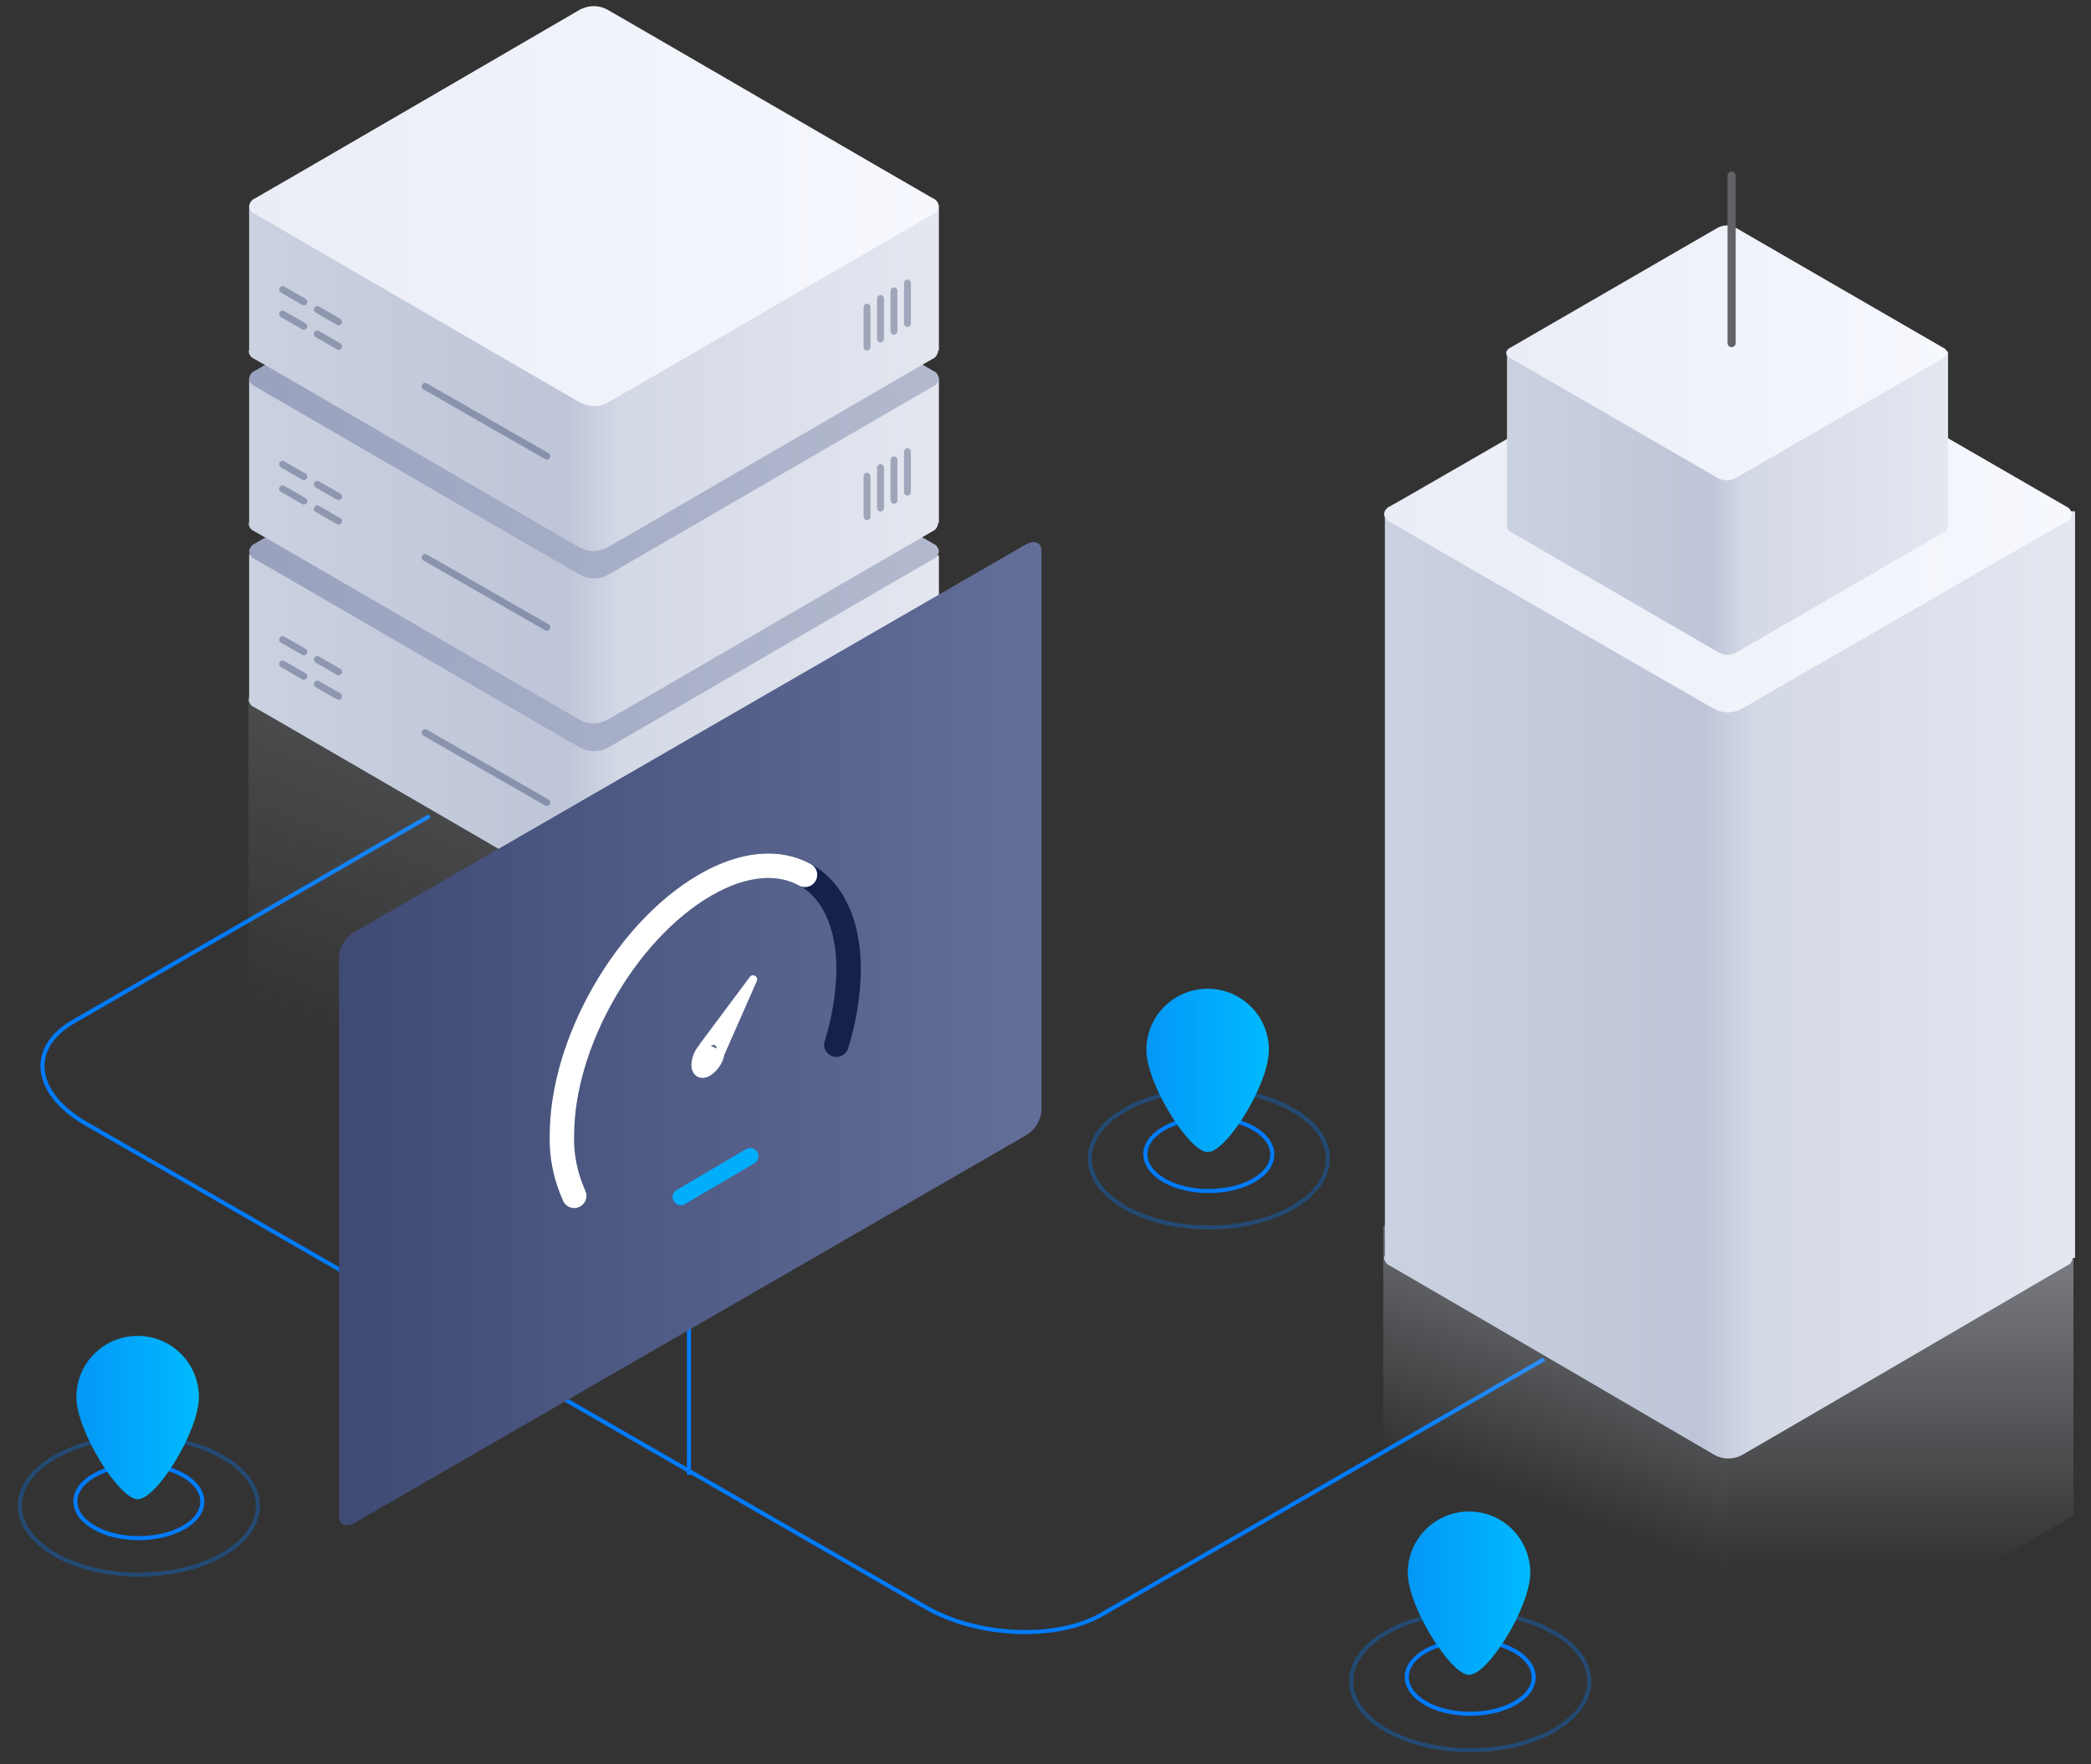 <svg class="svg-illustration advanced-networking" style="overflow: visible" data-animation="" data-animation-options="type:advancedNetworking;" version="1.1" id="illustration-advanced-networking" xmlns="http://www.w3.org/2000/svg" xmlns:xlink="http://www.w3.org/1999/xlink" x="0px" y="0px" viewBox="0 0 512 432" xml:space="preserve">
	<rect x="0" y="0" width="512" height="432" fill="#333333" stroke="none"/>
	<g class="advanced-networking__lines">
		<path data-animation-server-path="" style="stroke-dashoffset: 0px; stroke-dasharray: 540.26px;" class="advanced-networking__lines-st0" d="M378.1,332.8l-108.3,62.5c-11.1,6.4-30.4,5.6-43.2-1.8L21,275.1c-12.8-7.4-14.2-18.5-3.1-24.9l87.3-50.4"></path>
		<path data-animation-screen-path="" style="stroke-dashoffset: 0px; stroke-dasharray: 73px;" class="advanced-networking__lines-st0" d="M168.7,361.1v-73"></path>
	</g>
	<g class="advanced-networking__server animation-element" data-server="" style="opacity: 1;">
		<g data-server-bottom="">
			<g class="advanced-networking__server-reflection">
				<polygon class="advanced-networking__server-st2" points="60.8,170.5 145.3,218.8 145.3,273.7 60.9,273.7"></polygon>
				<polygon class="advanced-networking__server-st3" points="229.8,170.5 145.4,218.8 145.4,273.7 229.8,273.7"></polygon>
			</g>
			<g class="advanced-networking__server-rack">
				<path class="advanced-networking__server-st4" d="M229.9,136v35.1h-0.2c0,0.1,0,0.1,0,0.2c-0.1,0.8-0.6,1.6-1.4,1.9c-0.8,0.4-78.8,45.8-79.7,46.2c-2.1,1.1-4.6,1.1-6.6,0c-0.8-0.4-78.8-45.8-79.7-46.2c-0.8-0.3-1.4-1.1-1.4-1.9c0-0.1,0-0.1,0-0.2H61v-35.4L229.9,136z"></path>
				<path class="advanced-networking__server-st5" d="M145.4,86c-1.2,0-2.3,0.3-3.3,0.8c-0.8,0.5-78.9,45.9-79.7,46.3c-0.8,0.3-1.3,1.1-1.4,1.9l0,0c0.1,0.8,0.6,1.6,1.4,1.9c0.8,0.4,78.9,45.8,79.7,46.2c2.1,1.1,4.6,1.1,6.7,0c0.8-0.4,78.9-45.8,79.7-46.2c0.8-0.3,1.3-1.1,1.4-1.9l0,0c-0.1-0.8-0.6-1.6-1.4-1.9c-0.8-0.4-78.9-45.8-79.7-46.2C147.7,86.2,146.6,86,145.4,86"></path>
				<g class="advanced-networking__server-st6">
					<g>
						<path class="advanced-networking__server-st7" d="M212.3,158.8v9.9"></path>
						<path class="advanced-networking__server-st7" d="M215.6,156.8v9.9"></path>
						<path class="advanced-networking__server-st7" d="M218.9,154.8v9.9"></path>
						<path class="advanced-networking__server-st7" d="M222.2,152.9v9.9"></path>
					</g>
					<path class="advanced-networking__server-st7" d="M77.7,161.5l5.2,3 M69.2,156.6l5.2,3"></path>
					<path class="advanced-networking__server-st7" d="M77.7,167.5l5.2,3 M69.2,162.6l5.2,3"></path>
					<path class="advanced-networking__server-st7" d="M104.1,179.4l29.8,17.1"></path>
				</g>
			</g>
		</g>
		<g data-server-center="" style="transform: translateY(0px);">
			<path class="advanced-networking__server-st4" d="M229.9,92.9V128h-0.2c0,0.1,0,0.1,0,0.2c-0.1,0.8-0.6,1.6-1.4,1.9c-0.8,0.4-78.8,45.8-79.7,46.2c-2.1,1.1-4.6,1.1-6.6,0c-0.8-0.4-78.8-45.8-79.7-46.2c-0.8-0.3-1.4-1.1-1.4-1.9c0-0.1,0-0.1,0-0.2H61V92.7L229.9,92.9z"></path>
			<path class="advanced-networking__server-st5" d="M145.4,43.7c-1.2,0-2.3,0.3-3.3,0.8c-0.8,0.5-78.9,45.9-79.7,46.3c-0.8,0.3-1.3,1.1-1.4,1.9l0,0c0.1,0.8,0.6,1.6,1.4,1.9c0.8,0.4,78.9,45.8,79.7,46.2c2.1,1.1,4.6,1.1,6.7,0	c0.8-0.4,78.9-45.8,79.7-46.2c0.8-0.3,1.3-1.1,1.4-1.9l0,0c-0.1-0.8-0.6-1.6-1.4-1.9c-0.8-0.4-78.9-45.8-79.7-46.2C147.7,44,146.6,43.7,145.4,43.7"></path>
			<g class="advanced-networking__server-st6">
				<g>
					<path class="advanced-networking__server-st7" d="M212.3,116.6v9.9"></path>
					<path class="advanced-networking__server-st7" d="M215.6,114.5v9.9"></path>
					<path class="advanced-networking__server-st7" d="M218.9,112.6v9.9"></path>
					<path class="advanced-networking__server-st7" d="M222.2,110.6v9.9"></path>
				</g>
				<path class="advanced-networking__server-st7" d="M77.7,118.6l5.2,3 M69.2,113.7l5.2,3"></path>
				<path class="advanced-networking__server-st7" d="M77.7,124.6l5.2,3 M69.2,119.7l5.2,3"></path>
				<path class="advanced-networking__server-st7" d="M104.1,136.5l29.8,17.1"></path>
			</g>
		</g>
		<g data-server-top="" style="transform: translateY(0px);">
			<path class="advanced-networking__server-st4" d="M229.9,50.7v35.1h-0.2c0,0.1,0,0.1,0,0.2c-0.1,0.8-0.6,1.6-1.4,1.9c-0.8,0.4-78.8,45.8-79.7,46.2c-2.1,1.1-4.6,1.1-6.6,0c-0.8-0.4-78.8-45.8-79.7-46.2c-0.8-0.3-1.4-1.1-1.4-1.9c0-0.1,0-0.1,0-0.2H61V50.5L229.9,50.7z"></path>
			<path class="advanced-networking__server-st8" d="M145.4,1.5c-1.2,0-2.3,0.3-3.3,0.8c-0.8,0.5-78.9,45.9-79.7,46.3c-0.8,0.3-1.3,1.1-1.4,1.9l0,0c0.1,0.8,0.6,1.6,1.4,1.9c0.8,0.4,78.9,45.8,79.7,46.2c2.1,1.1,4.6,1.1,6.7,0c0.8-0.4,78.9-45.8,79.7-46.2c0.8-0.3,1.3-1.1,1.4-1.9l0,0c-0.1-0.8-0.6-1.6-1.4-1.9c-0.8-0.4-78.9-45.8-79.7-46.2C147.7,1.8,146.6,1.5,145.4,1.5"></path>
			<g class="advanced-networking__server-st6">
				<g>
					<path class="advanced-networking__server-st7" d="M212.3,75.2V85"></path>
					<path class="advanced-networking__server-st7" d="M215.6,73.1V83"></path>
					<path class="advanced-networking__server-st7" d="M218.9,71.2v9.9"></path>
					<path class="advanced-networking__server-st7" d="M222.2,69.3v9.9"></path>
				</g>
				<path class="advanced-networking__server-st7" d="M77.7,75.8l5.2,3 M69.2,70.9l5.2,3"></path>
				<path class="advanced-networking__server-st7" d="M77.7,81.8l5.2,3 M69.2,76.9l5.2,3"></path>
				<path class="advanced-networking__server-st7" d="M104.1,94.6l29.8,17.1"></path>
			</g>
		</g>
	</g>
	<g class="advanced-networking__screen animation-element" data-animation-screen="" style="transform: translateY(0px); opacity: 1;">
		<path class="advanced-networking__screen-st12" d="M86.8,228.2l164.4-94.9c2.1-1.2,3.8-0.5,3.8,1.6V272
		c-0.2,2.5-1.6,4.7-3.8,6L86.8,372.9c-2.1,1.2-3.8,0.5-3.8-1.6V234.2C83.2,231.7,84.6,229.5,86.8,228.2z"></path>
		<g>
			<path class="advanced-networking__screen-st13" d="M173.4,255.3c1.7-1,3.1-0.2,3.1,1.8c-0.1,2.2-1.3,4.2-3.1,5.4c-1.7,1-3.1,0.2-3.1-1.8C170.4,258.5,171.6,256.5,173.4,255.3z M176.3,258.2l8.1-18.4l-12.3,16.5L176.3,258.2z"></path>
			<path class="advanced-networking__screen-st14" d="M140.6,292.8c-2.1-4.7-3.2-9.8-3-14.9c0-22.6,15.7-50,35.1-61.2s35.1-1.9,35.1,20.7c-0.1,6.2-1.1,12.4-3,18.4"></path>
			<path class="advanced-networking__screen-st15" d="M166.7,293.1l17-10"></path>
			<path class="advanced-networking__screen-st16" d="M140.6,292.8c-2.1-4.7-3.2-9.8-3-14.9c0-22.6,15.7-50,35.1-61.2c9.5-5.5,18.1-6,24.4-2.5"></path>
		</g>
	</g>
	<g class="advanced-networking__building animation-element" data-server="" style="opacity: 1;">
		<g data-server-bottom="">
			<g class="advanced-networking__building-reflection">
				<path class="advanced-networking__building-reflection-1" d="M338.7,300.1v67l84,53V303.3"></path>
				<path class="advanced-networking__building-reflection-2" d="M507.7,299.1v72l-85,49V303.3"></path>
			</g>
			<path class="advanced-networking__building-st19" d="M507.5,308C507.5,308,507.5,308,507.5,308c-0.1,0.9-0.6,1.6-1.4,1.9c-0.8,0.5-78.8,46-79.6,46.4c-2.1,1.1-4.5,1.1-6.6,0c-0.8-0.5-78.8-46-79.6-46.4c-0.8-0.3-1.3-1.1-1.4-1.9c0-0.2,0.1-0.5,0.2-0.7V125l169,0.2V308L507.5,308L507.5,308z"></path>
			<path class="advanced-networking__building-st20" d="M423.1,77.3c-1.1,0-2.3,0.2-3.3,0.8c-0.8,0.5-78.6,45.5-79.5,45.9c-0.8,0.3-1.3,1.1-1.4,1.9l0,0c0.1,0.8,0.6,1.6,1.4,1.9c0.8,0.5,78.6,45.4,79.5,45.8c2.1,1.1,4.5,1.1,6.6,0c0.8-0.5,78.6-45.4,79.5-45.8c0.8-0.3,1.3-1.1,1.4-1.9l0,0c-0.1-0.8-0.6-1.6-1.4-1.9c-0.8-0.5-78.6-45.4-79.5-45.8C425.4,77.6,424.3,77.3,423.1,77.3"></path>
		</g>
		<g data-server-center="" style="transform: translateY(0px);">
			<path class="advanced-networking__building-st21" d="M476.9,129C476.9,129,476.9,129.1,476.9,129c0,0.6-0.4,1.1-0.9,1.3c-0.5,0.3-50.4,29.2-50.9,29.5c-1.3,0.7-2.9,0.7-4.2,0c-0.5-0.3-50.4-29.2-50.9-29.5c-0.5-0.2-0.8-0.7-0.9-1.2c0,0,0-0.1,0-0.1H369V86l108,0.1V129L476.9,129L476.9,129z"></path>
			<path class="advanced-networking__building-st22" d="M422.8,55.2c-0.7,0-1.5,0.2-2.1,0.5c-0.5,0.3-50.5,29.2-51,29.5c-0.5,0.2-0.8,0.7-0.9,1.2l0,0c0,0.5,0.4,1,0.9,1.2c0.5,0.3,50.5,29.2,51,29.5c1.3,0.7,2.9,0.7,4.2,0c0.5-0.3,50.5-29.1,51-29.5c0.5-0.2,0.8-0.7,0.9-1.2l0,0c0-0.5-0.4-1-0.9-1.2c-0.5-0.3-50.5-29.2-51-29.5C424.3,55.4,423.6,55.2,422.8,55.2"></path>
		</g>
		<g data-server-top="" style="transform: translateY(0px);">
			<path class="advanced-networking__building-st23" d="M424,84V43"></path>
		</g>
	</g>
	<g class="advanced-networking__pin animation-element" data-animation-pin="" style="transform: translateY(0px); opacity: 1;">
		<path class="advanced-networking__pin-st0" d="M23,361.3c6.1-3.5,16-3.5,22,0s6.1,9.2,0,12.7s-16,3.5-22,0S16.9,364.8,23,361.3z"></path>
		<path class="advanced-networking__pin-st24" d="M13.4,356.8c11.4-6.6,29.8-6.6,41.2,0s11.4,17.2,0,23.8s-29.8,6.6-41.2,0S2,363.3,13.4,356.8z"></path>
		<path class="advanced-networking__pin-st25" d="M33.7,327.1c8.3,0,15,6.7,15,15l0,0c0,8.3-10.3,25-15,25c-4.5,0-15-16.7-15-25C18.7,333.8,25.4,327.1,33.7,327.1L33.7,327.1z"></path>
	</g>
	<g class="advanced-networking__pin animation-element" data-animation-pin="" style="transform: translateY(0px); opacity: 1;">
		<path class="advanced-networking__pin-st0" d="M349,404.3c6.1-3.5,16-3.5,22,0s6.1,9.2,0,12.7s-16,3.5-22,0S342.9,407.8,349,404.3z"></path>
		<path class="advanced-networking__pin-st24" d="M339.4,399.8c11.4-6.6,29.8-6.6,41.2,0s11.4,17.2,0,23.8s-29.8,6.6-41.2,0S328,406.3,339.4,399.8z"></path>
		<path class="advanced-networking__pin-st25" d="M359.7,370.1c8.3,0,15,6.7,15,15l0,0c0,8.3-10.3,25-15,25c-4.5,0-15-16.7-15-25C344.7,376.8,351.4,370.1,359.7,370.1L359.7,370.1z"></path>
	</g>
	<g class="advanced-networking__pin animation-element" data-animation-pin="" style="transform: translateY(0px); opacity: 1;">
		<path class="advanced-networking__pin-st0" d="M285,276.3c6.1-3.5,16-3.5,22,0s6.1,9.2,0,12.7s-16,3.5-22,0S278.9,279.8,285,276.3z"></path>
		<path class="advanced-networking__pin-st24" d="M275.4,271.8c11.4-6.6,29.8-6.6,41.2,0s11.4,17.2,0,23.8s-29.8,6.6-41.2,0S264,278.3,275.4,271.8z"></path>
		<path class="advanced-networking__pin-st25" d="M295.7,242.1c8.3,0,15,6.7,15,15l0,0c0,8.3-10.3,25-15,25c-4.5,0-15-16.7-15-25C280.7,248.8,287.4,242.1,295.7,242.1L295.7,242.1z"></path>
	</g>
	<defs>

		<linearGradient id="svg-gradient__gray-middle" x1="0%" y1="0%" x2="100%" y2="0%">
	<stop offset="0" style="stop-color:#CAD1E0"></stop>
	<stop offset="0.46" style="stop-color:#BEC5D8"></stop>
	<stop offset="0.54" style="stop-color:#D4D9E6"></stop>
	<stop offset="1" style="stop-color:#E4E7F0"></stop>
</linearGradient>
		<linearGradient id="svg-gradient__gray-top-dark" x1="0%" y1="0%" x2="100%" y2="0%">
	<stop offset="0" style="stop-color:#99A1BE"></stop>
	<stop offset="1" style="stop-color:#B3BACF"></stop>
</linearGradient>
		<linearGradient id="svg-gradient__gray-top-light" x1="0%" y1="0%" x2="100%" y2="0%">
	<stop offset="0" style="stop-color:#EAEDF6"></stop>
	<stop offset="1" style="stop-color:#F6F8FE"></stop>
</linearGradient>
		<linearGradient id="svg-gradient__gray-reflect" x1="0%" y1="0%" x2="0%" y2="100%">
	<stop offset="0" style="stop-color:#CFD4E2"></stop>
	<stop offset="0.7" style="stop-color:#CFD4E2;stop-opacity:0"></stop>
</linearGradient>


		<linearGradient id="advanced-networking-gradient-server-1" gradientUnits="userSpaceOnUse" x1="108.687" y1="239.931" x2="75.519" y2="148.802" gradientTransform="matrix(1 0 0 -1 0 432)">
			<stop offset="0" style="stop-color:#CFD4E2"></stop>
			<stop offset="0.7" style="stop-color:#CFD4E2;stop-opacity:0"></stop>
		</linearGradient>
		<linearGradient id="advanced-networking-gradient-server-2" gradientUnits="userSpaceOnUse" x1="550.255" y1="259.544" x2="550.255" y2="156.312" gradientTransform="matrix(-1 0 0 -1 731.856 432)">
			<stop offset="0" style="stop-color:#CFD4E2"></stop>
			<stop offset="0.7" style="stop-color:#CFD4E2;stop-opacity:0"></stop>
		</linearGradient>

		<linearGradient id="advanced-networking-gradient-6" gradientUnits="userSpaceOnUse" x1="82.583" y1="253.09" x2="254.578" y2="253.09">
			<stop offset="1.000000e-02" style="stop-color:#3F4B75"></stop>
			<stop offset="1" style="stop-color:#636F99"></stop>
		</linearGradient>
		<linearGradient id="advanced-networking-gradient-7" x1="0%" y1="0%" x2="100%" y2="0%">
			<stop offset="0" style="stop-color:#0397F6"></stop>
			<stop offset="1" style="stop-color:#00BAFF"></stop>
		</linearGradient>
		<linearGradient id="advanced-networking-gradient-building-1" gradientUnits="userSpaceOnUse" x1="403.808" y1="296.434" x2="366.279" y2="399.545">
			<stop offset="0" style="stop-color:#CFD4E2"></stop>
			<stop offset="0.7" style="stop-color:#CFD4E2;stop-opacity:0"></stop>
		</linearGradient>
		<linearGradient id="advanced-networking-gradient-building-2" gradientUnits="userSpaceOnUse" x1="465.5" y1="299" x2="465.5" y2="420.069">
			<stop offset="0" style="stop-color:#CFD4E2"></stop>
			<stop offset="0.7" style="stop-color:#CFD4E2;stop-opacity:0"></stop>
		</linearGradient>

		<style type="text/css">

		/* Server */

		.advanced-networking__server-reflection,
		.advanced-networking__building-reflection {
			opacity: 0.24;
		}
		.advanced-networking__server-st2 {
			opacity: 0.6;
			fill: url(#advanced-networking-gradient-server-1);
			enable-background: new;
		}
		.advanced-networking__server-st3 {
			fill: url(#advanced-networking-gradient-server-2);
		}

		.advanced-networking__building-reflection-1 {
			fill: url(#advanced-networking-gradient-building-1);
		}
		.advanced-networking__building-reflection-2 {
			fill: url(#advanced-networking-gradient-building-2);
		}

		/* Server: Rack */

		.advanced-networking__server-st4 {
			fill: url(#svg-gradient__gray-middle);
		}
		.advanced-networking__server-st5 {
			fill: url(#svg-gradient__gray-top-dark);
		}
		.advanced-networking__server-st6 {
			opacity: 0.32;
		}
		.advanced-networking__server-st7 {
			fill: none;
			stroke: #142149;
			stroke-width: 1.69;
			stroke-linecap: round;
			stroke-linejoin: round;
		}
		.advanced-networking__server-st8 {
			fill: url(#svg-gradient__gray-top-light);
		}

		.advanced-networking__screen-st12 {
			fill-rule: evenodd;
			clip-rule: evenodd;
			fill: url(#advanced-networking-gradient-6);
		}
		.advanced-networking__screen-st13 {
			fill-rule: evenodd;
			clip-rule: evenodd;
			fill: #FFFFFF;
			stroke: #FFFFFF;
			stroke-width: 2;
			stroke-linecap: round;
			stroke-linejoin: round;
		}
		.advanced-networking__screen-st14 {
			fill: none;
			stroke: #142149;
			stroke-width: 6;
			stroke-linecap: round;
			stroke-linejoin: round;
		}
		.advanced-networking__screen-st15 {
			fill: none;
			stroke: #01AEFC;
			stroke-width: 4;
			stroke-linecap: round;
			stroke-linejoin: round;
		}
		.advanced-networking__screen-st16 {
			fill: none;
			stroke: #FFFFFF;
			stroke-width: 6;
			stroke-linecap: round;
			stroke-linejoin: round;
		}

		.advanced-networking__pin-st0,
		.advanced-networking__lines-st0 {
			fill: none;
			stroke: #007BFC;
		}
		.advanced-networking__pin-st24 {
			opacity: 0.32;
			fill: none;
			stroke: #007BFC;
			enable-background: new;
		}
		.advanced-networking__pin-st25 {
			fill-rule: evenodd;
			clip-rule: evenodd;
			fill: url(#advanced-networking-gradient-7);
		}
		.advanced-networking__building-reflection {
			opacity: 0.5;
		}
		.advanced-networking__building-st19 {
			fill-rule: evenodd;
			clip-rule: evenodd;
			fill: url(#svg-gradient__gray-middle);
		}
		.advanced-networking__building-st20 {
			fill-rule: evenodd;
			clip-rule: evenodd;
			fill: url(#svg-gradient__gray-top-light);
		}
		.advanced-networking__building-st21 {
			fill-rule: evenodd;
			clip-rule: evenodd;
			fill: url(#svg-gradient__gray-middle);
		}
		.advanced-networking__building-st22 {
			fill-rule: evenodd;
			clip-rule: evenodd;
			fill: url(#svg-gradient__gray-top-light);
		}
		.advanced-networking__building-st23 {
			fill-rule: evenodd;
			clip-rule: evenodd;
			fill: #F7F9FF;
			stroke: #616366;
			stroke-width: 2;
			stroke-linecap: round;
			stroke-linejoin: round;
		}
		</style>
	</defs>
</svg>